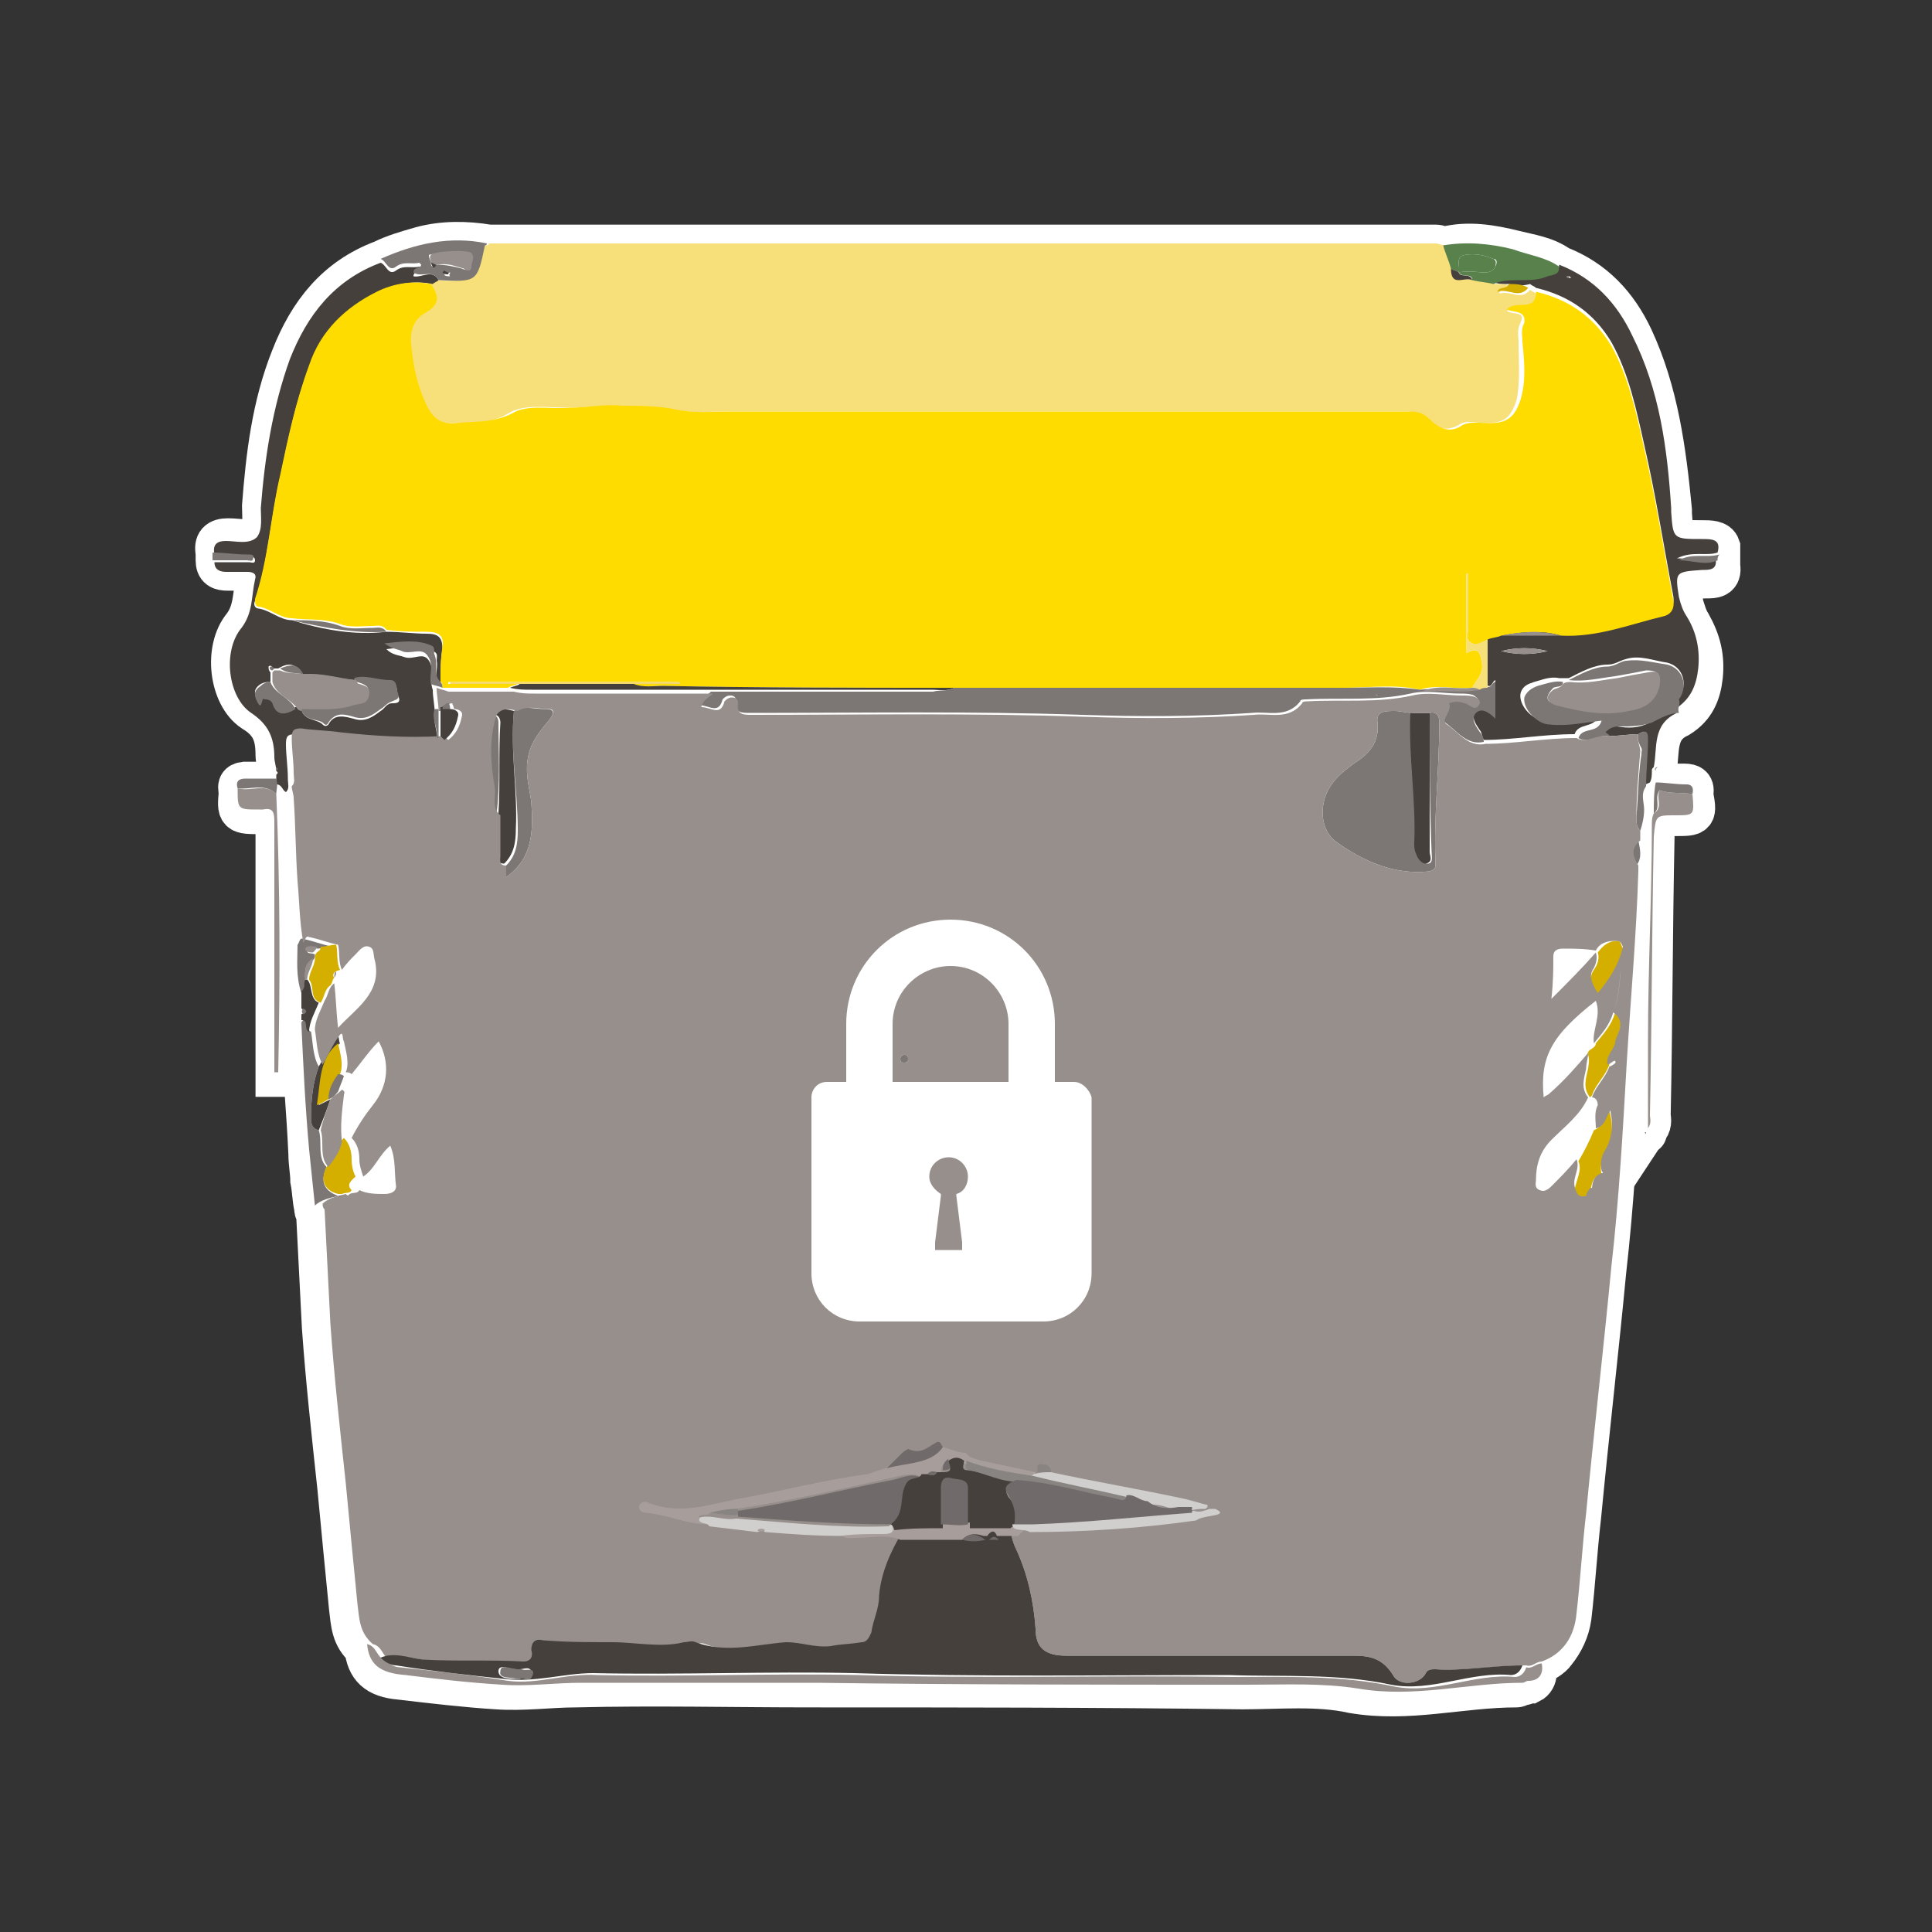 <?xml version="1.0" encoding="utf-8"?>
<!-- Generator: Adobe Illustrator 25.4.1, SVG Export Plug-In . SVG Version: 6.00 Build 0)  -->
<svg version="1.1" id="Capa_1" xmlns="http://www.w3.org/2000/svg" xmlns:xlink="http://www.w3.org/1999/xlink" x="0px" y="0px"
	 viewBox="0 0 100 100" style="enable-background:new 0 0 100 100;" xml:space="preserve">
<rect x="0" y="0" width="100" height="100" fill="#333333" stroke="none"/>
<style type="text/css">
	.st0{fill:#FFFFFF;stroke:#FFFFFF;stroke-width:2.149;stroke-miterlimit:10;}
	.st1{fill:#FFFFFF;}
	.st2{fill:#F7DF79;}
	.st3{fill:#45403B;}
	.st4{fill:#968F8C;}
	.st5{fill:#58814B;}
	.st6{fill:#7C7775;}
	.st7{fill:#FFDC00;}
	.st8{fill:#D5AF00;}
	.st9{fill:#F5D86B;}
	.st10{fill:#A79D9A;}
	.st11{fill:#D1CECE;}
	.st12{fill:#888482;}
	.st13{fill:#706B6A;}
</style>
<g>
	<path class="st0" d="M85.6,40.5c-0.1,0.5-0.1,1-0.1,1.6c0,0,0,0,0,0c0,0.1,0,0.2,0,0.3c0,0.1,0,0.2,0,0.3c0.1,3.7-0.2,7.4-0.2,11.1
		c0,1.5,0,3,0,4.6c0.2-0.3,0.1-0.5,0.1-0.7c0.1-4.8,0.1-9.6,0.2-14.4c0-1.1,0-1.1,1.1-1.1c1.1,0,1.1,0,0.9-1.1
		c0.1-0.4-0.1-0.5-0.4-0.5C86.6,40.6,86.1,40.6,85.6,40.5L85.6,40.5C85.6,40.5,85.6,40.5,85.6,40.5z"/>
	<path class="st0" d="M89,28.5c0-0.1,0-0.1,0-0.2C88.9,28,88.5,28,88.1,28c-1.5,0-1.5,0-1.6-1.4c0-0.1,0-0.2,0-0.2
		c-0.3-3.1-0.7-6.1-2-8.9c-0.8-1.7-2-3-3.8-3.7c-0.7-0.5-1.5-0.6-2.3-0.8c-1.2-0.3-2.4-0.5-3.6-0.2c-0.2,0-0.3-0.1-0.5-0.1
		c-6.2,0-12.3,0-18.5,0c-10.2,0-20.3,0-30.5,0l0,0c-1.2-0.2-2.4-0.2-3.5,0.1c-0.7,0.2-1.4,0.4-2,0.7c-2.4,0.9-3.8,2.7-4.7,5
		c-1,2.5-1.3,5.1-1.5,7.7c0,0.5,0.1,1.2-0.2,1.5c-0.3,0.4-1,0.2-1.6,0.2c-0.5,0-0.7,0.2-0.6,0.7c0,0.1,0,0.2,0,0.4
		c0,0.4,0.2,0.5,0.6,0.5c0.4,0,0.7,0,1.1,0c0.3,0,0.5,0.1,0.4,0.4c-0.2,0.8-0.1,1.7-0.7,2.5c-1,1.2-0.7,3.6,0.5,4.4
		c1,0.6,1.2,1.3,1.2,2.3c0,0.2,0.1,0.5,0.1,0.7c0,0.1,0,0.1,0,0.2c0,0.2,0,0.3,0,0.5c-0.5,0-1,0-1.6,0c-0.4,0-0.5,0.1-0.4,0.5
		c-0.1,1.1-0.1,1.1,1.1,1.1c0.1,0,0.2,0,0.2,0c0.5-0.1,0.6,0.2,0.6,0.6c0,1.2,0,2.4,0,3.6c0,3.1,0,6.2,0,9.4c0.1,0,0.1,0,0.2,0
		c0.1-4.8,0-9.6-0.1-14.4c0-0.1,0-0.1,0-0.2c0-0.2,0-0.4-0.1-0.6c0,0,0,0,0.1,0c0.2,0,0.2,0.2,0.3,0.3c0,0,0.1,0.1,0.1,0.1
		c0,0.2,0.1,0.4,0.1,0.6c0,0.7,0.1,1.4,0.1,2.2c0,0.7,0.1,1.4,0.1,2.2c0.1,1.1,0.1,2.1,0.3,3.2c0,0.8-0.1,1.7,0.2,2.5
		c0,0.3,0,0.6,0,0.8c0,0.1-0.1,0.1-0.1,0.2c0,0,0,0.1,0.1,0.1c0,0.1,0,0.1,0,0.2c0,0,0,0.1,0,0.1c0,0,0,0.1,0,0.1c0,0,0,0.1,0,0.1
		c0.1,2.2,0.3,4.3,0.4,6.5c0,0.5,0.1,1,0.1,1.4c0.1,0.5,0.1,1,0.2,1.4c0,0.1,0,0.2,0.1,0.3c0.1,2,0.2,3.9,0.3,5.9
		c0.2,2.8,0.5,5.5,0.8,8.3c0.2,2.1,0.4,4.2,0.6,6.2c0.1,0.8,0.1,1.5,0.8,2.1c0.1,1,0.6,1.5,1.8,1.6c1.7,0.2,3.4,0.4,5,0.5
		c1.4,0.1,2.8-0.1,4.1-0.1c4.1-0.1,8.1,0,12.2,0c7.4,0,14.9,0,22.3,0.1c1.9,0,3.9-0.2,5.7,0.2c2.9,0.5,5.6-0.3,8.5-0.3
		c0.1,0,0.2-0.1,0.3-0.1c0.1,0,0.3-0.1,0.4-0.1c0.2-0.1,0.3-0.3,0.3-0.5c0,0,0,0,0,0c0-0.1,0-0.2,0-0.4c0.4-0.2,0.8-0.4,1-0.7
		c0.4-0.5,0.7-1.1,0.8-1.8c0.2-1.7,0.3-3.5,0.5-5.2c0.4-4.2,0.9-8.5,1.3-12.7c0.4-3.5,0.6-7.1,0.8-10.6c0.2-3.3,0.5-6.6,0.6-9.9
		c0-0.1,0-0.2,0-0.3c0.3-0.4,0.2-0.9,0.1-1.3c0-0.2,0-0.3,0-0.5c0.1-0.4,0.2-0.7,0.2-1.1c0-0.1,0-0.2,0-0.3c0-0.1,0-0.2,0-0.3
		c0-0.1,0-0.1,0-0.2c0-0.2,0-0.3,0.2-0.4c0.2-0.1,0.3-0.1,0.5-0.2c0,0,0,0,0,0l0,0c0-0.2,0-0.4,0.1-0.6c0-0.1,0-0.1,0.1-0.2
		c0.2-1-0.1-2.2,1.2-2.8c0.8-0.5,1.1-1.2,1.2-2.1c0.1-1-0.1-1.8-0.6-2.7c-0.2-0.3-0.3-0.7-0.4-1c-0.2-1.4-0.2-1.4,1.2-1.4
		c0.4,0,0.8,0,0.7-0.6c0-0.1,0-0.2,0-0.3C89,28.6,89,28.6,89,28.5z"/>
	<path class="st0" d="M85.6,40.5C85.6,40.5,85.6,40.5,85.6,40.5C85.6,40.5,85.6,40.5,85.6,40.5L85.6,40.5
		C85.6,40.5,85.6,40.5,85.6,40.5L85.6,40.5C85.6,40.5,85.6,40.5,85.6,40.5C85.6,40.5,85.6,40.5,85.6,40.5L85.6,40.5
		C85.6,40.5,85.6,40.5,85.6,40.5C85.6,40.5,85.6,40.5,85.6,40.5L85.6,40.5C85.6,40.5,85.6,40.5,85.6,40.5
		C85.6,40.5,85.6,40.5,85.6,40.5C85.6,40.5,85.6,40.5,85.6,40.5C85.6,40.5,85.6,40.5,85.6,40.5z"/>
	<path class="st0" d="M85.2,58.6c0,0,0,0.1,0,0.1C85.2,58.7,85.2,58.7,85.2,58.6C85.2,58.7,85.2,58.6,85.2,58.6
		C85.2,58.6,85.2,58.6,85.2,58.6z"/>
</g>
<path class="st1" d="M15.7,52.2c-0.1,0.1-0.1,0.2,0,0.3c0,0.1,0,0.2,0,0.3c0,0.1-0.1,0.1-0.1,0.2c0.1,2.2,0.3,4.3,0.4,6.5
	c0.1,1,0.2,1.9,0.3,2.9c0,0.1,0,0.2,0.1,0.3c0.1,2,0.2,3.9,0.3,5.9c0.2,2.8,0.5,5.5,0.8,8.3c0.2,2.1,0.4,4.2,0.6,6.2
	c0.1,0.8,0.1,1.5,0.8,2.1c0.1,1,0.6,1.5,1.8,1.6c1.7,0.2,3.4,0.4,5,0.5c1.4,0.1,2.8-0.1,4.1-0.1c4.1-0.1,8.1,0,12.2,0
	c7.4,0,14.9,0,22.3,0.1c1.9,0,3.9-0.2,5.7,0.2c2.9,0.5,5.6-0.3,8.5-0.3c0.1,0,0.2-0.1,0.3-0.1c0.6-0.1,0.8-0.4,0.7-0.9
	c1.1-0.4,1.7-1.3,1.8-2.5c0.2-1.7,0.3-3.5,0.5-5.2c0.4-4.2,0.9-8.5,1.3-12.7c0.4-3.5,0.6-7.1,0.8-10.6c0.2-3.3,0.5-6.6,0.6-9.9
	c0-0.1,0-0.2,0-0.3c0.3-0.4,0.2-0.9,0.1-1.3c0-0.2,0-0.3,0-0.5c0.1-0.4,0.2-0.7,0.2-1.1c0-0.4-0.2-0.8,0.1-1.2
	c0.2-0.1,0.3-0.1,0.5-0.2c-0.1,0.5-0.1,1.1-0.1,1.6c0,0.2-0.1,0.4-0.1,0.6c0.1,3.7-0.2,7.4-0.2,11.1c0,1.5,0,3,0,4.6
	c0.2-0.3,0.1-0.5,0.1-0.7c0.1-4.8,0.1-9.6,0.2-14.4c0-1.1,0-1.1,1.1-1.1c1.1,0,1.1,0,0.9-1.1c0.1-0.4-0.1-0.5-0.4-0.5
	c-0.5,0-1-0.1-1.6-0.1c0-0.2,0-0.4,0.1-0.6c0-0.1,0-0.1,0.1-0.2c0.2-1-0.1-2.2,1.2-2.8c0.8-0.5,1.1-1.2,1.2-2.1
	c0.1-1-0.1-1.8-0.6-2.7c-0.2-0.3-0.3-0.7-0.4-1c-0.2-1.4-0.2-1.4,1.2-1.4c0.4,0,0.8,0,0.7-0.6c0-0.1,0-0.2,0-0.3
	c0.1-0.7-0.3-0.7-0.8-0.7c-1.5,0-1.5,0-1.6-1.4c0-0.1,0-0.2,0-0.2c-0.3-3.1-0.7-6.1-2-8.9c-0.8-1.7-2-3-3.8-3.7
	c-0.7-0.5-1.5-0.6-2.3-0.8c-1.2-0.3-2.4-0.5-3.6-0.2c-0.2,0-0.3-0.1-0.5-0.1c-6.2,0-12.3,0-18.5,0c-10.2,0-20.3,0-30.5,0
	c-1.9-0.4-3.8,0-5.5,0.8c-2.4,0.9-3.8,2.7-4.7,5c-1,2.5-1.3,5.1-1.5,7.7c0,0.5,0.1,1.2-0.2,1.5c-0.3,0.4-1,0.2-1.6,0.2
	c-0.5,0-0.7,0.2-0.6,0.7c0,0.1,0,0.2,0,0.4c0,0.4,0.2,0.5,0.6,0.5c0.4,0,0.7,0,1.1,0c0.3,0,0.5,0.1,0.4,0.4
	c-0.2,0.8-0.1,1.7-0.7,2.5c-1,1.2-0.7,3.6,0.5,4.4c1,0.6,1.2,1.3,1.2,2.3c0,0.2,0.1,0.5,0.1,0.7c0,0.1,0,0.1,0,0.2
	c0,0.2,0,0.3,0,0.5c-0.5,0-1,0-1.6,0c-0.4,0-0.5,0.1-0.4,0.5c-0.1,1.1-0.1,1.1,1.1,1.1c0.1,0,0.2,0,0.2,0c0.5-0.1,0.6,0.2,0.6,0.6
	c0,1.2,0,2.4,0,3.6c0,3.1,0,6.2,0,9.4c0.1,0,0.1,0,0.2,0c0.1-4.8,0-9.6-0.1-14.4c0-0.3,0.1-0.6-0.1-0.8c0.3,0,0.3,0.3,0.5,0.4
	c0,0.2,0.1,0.4,0.1,0.6c0.1,1.4,0.1,2.9,0.2,4.3c0.1,1.1,0.1,2.1,0.3,3.2c0,0.8-0.1,1.7,0.2,2.5C15.6,51.6,15.6,51.9,15.7,52.2z
	 M85.2,58.7c0,0,0-0.1,0-0.1C85.2,58.6,85.2,58.6,85.2,58.7C85.2,58.7,85.2,58.7,85.2,58.7C85.2,58.7,85.2,58.7,85.2,58.7z"/>
<path class="st2" d="M25.3,12.6c10.2,0,20.3,0,30.5,0c6.2,0,12.3,0,18.5,0c0.2,0,0.3,0.1,0.5,0.1c0.1,0.4,0.3,0.8,0.4,1.2
	c0,0.9,0.7,0.4,1.1,0.6c0.4,0.1,0.7,0.1,1.1,0.2c0.3,0,0.6,0,0.8,0.1c-0.1,0.2-0.5,0-0.6,0.4c0.6-0.2,1.1,0.4,1.6-0.2
	c0.1,0.1,0.2,0.1,0.3,0.2c0,1.1-1,0.4-1.5,0.9c0.3,0.2,1,0,0.7,0.6c-0.2,0.4-0.1,0.7-0.1,1c0,1,0.1,2-0.1,3
	c-0.3,0.9-0.6,1.2-1.6,1.2c-0.5,0-1-0.2-1.4,0.1c-0.7,0.4-1.3,0.1-1.7-0.3c-0.3-0.3-0.6-0.4-1-0.4c-2,0-4.1,0-6.1,0
	c-1,0-1.9,0-2.9,0c-1,0-1.9,0-2.9,0c-1,0-1.9,0-2.9,0c-1,0-2,0-2.9,0c-1,0-1.9,0-2.9,0c-1,0-1.9,0-2.9,0c-1,0-1.9,0-2.9,0
	c-1,0-1.9,0-2.9,0c-1,0-1.9,0-2.9,0c-1,0-2,0-2.9,0c-1,0-1.9,0.1-2.9-0.1c-0.9-0.2-1.9-0.1-2.8-0.2c-0.8,0-1.8,0.1-2.7,0.1
	c-1,0-2.2-0.2-3,0.3c-1,0.6-1.9,0.5-2.9,0.5c-0.9,0.1-1.3-0.4-1.6-1.1c-0.4-0.9-0.6-1.9-0.7-2.8c-0.1-0.7,0-1.4,0.7-1.8
	c0.7-0.3,0.8-0.8,0.3-1.5c0.1-0.1,0.2-0.1,0.3-0.2c2,0.1,2,0.1,2.5-1.8C25.3,12.7,25.3,12.7,25.3,12.6z"/>
<path class="st3" d="M22.7,14.5c-0.1,0.1-0.2,0.1-0.3,0.2c-1-0.2-2,0-2.8,0.4C18,15.9,16.7,17.2,16,19c-0.7,1.8-1.1,3.8-1.5,5.7
	c-0.5,2.1-0.6,4.3-1.3,6.4c-0.1,0.2,0,0.4,0.2,0.4c0.6,0.1,1.1,0.6,1.7,0.6c1.6,0.5,3.3,0.8,4.9,0.6c0.7,0,1.4,0.1,2.1,0.1
	c0.6,0,0.8,0.2,0.8,0.8c-0.1,0.6-0.1,1.2-0.1,1.8c-0.4-0.3-0.1-0.8-0.2-1.2c0-0.2,0.1-0.4-0.2-0.5c-0.8-0.4-1.5-0.2-2.4-0.1
	c0.3,0.3,0.6,0.3,0.9,0.4c0.5,0.2,1-0.3,1.3,0.2c0.3,0.4,0,1,0.2,1.5c0,0.4,0.1,0.8,0.1,1.2c-0.1,0.5,0.2,1,0.1,1.5
	c-1.8,0.1-3.5,0-5.3-0.2c-0.7-0.1-1.4-0.1-2-0.2c-0.4,0-0.5,0.1-0.5,0.5c0,0.6,0.1,1.2,0.1,1.8c0,0.3,0.1,0.5-0.1,0.7
	c-0.2-0.1-0.2-0.4-0.5-0.4c0,0,0,0,0,0c0-0.2,0-0.3,0-0.5c0.1-0.1,0.1-0.1,0-0.2c0-0.2-0.1-0.5-0.1-0.7c0-1-0.3-1.7-1.2-2.3
	c-1.2-0.8-1.5-3.2-0.5-4.4c0.6-0.8,0.5-1.6,0.7-2.5c0.1-0.3-0.1-0.4-0.4-0.4c-0.4,0-0.7,0-1.1,0c-0.3,0-0.6-0.1-0.6-0.5
	c0.6,0,1.2,0,1.8,0c0.1,0,0.3,0.1,0.3-0.1c0-0.2-0.2-0.2-0.3-0.2c-0.6,0-1.2-0.1-1.8-0.1c-0.1-0.5,0.1-0.7,0.6-0.7
	c0.5,0,1.2,0.2,1.6-0.2c0.3-0.4,0.2-1,0.2-1.5c0.2-2.6,0.6-5.2,1.5-7.7c0.9-2.3,2.3-4.1,4.7-5c0.3,0.1,0.4,0.7,0.8,0.4
	c0.4-0.3,0.8-0.1,1.2-0.2c0,0,0.1,0.1,0.1,0.1c0,0.2-0.4,0.1-0.4,0.4C21.8,14.4,22.4,13.9,22.7,14.5z M14,34.8c0,0.2,0,0.3,0,0.5
	c-0.2,0-0.3,0-0.5,0.1c-0.3,0.2-0.4,0.4-0.2,0.8c0.3,0.6,0.2-0.3,0.4-0.1c0.1,0.1,0.3,0.1,0.4,0.2c0.2,0.7,0.7,0.6,1.2,0.3
	c0.1,0,0.2,0,0.3,0.1c0.1,0.6,0.8,0.5,1.1,0.8c0.1,0.1,0.2,0.1,0.3,0c0.3-0.6,0.9-0.4,1.3-0.3c0.6,0.2,1-0.1,1.4-0.4
	c0.2-0.1,0.3-0.4,0.6-0.4c0.2,0,0.5,0,0.3-0.4c-0.1-0.3,0-0.7-0.4-0.7c-0.6,0-1.2-0.3-1.9-0.1c-0.9-0.1-1.8-0.3-2.7-0.3
	c-0.3-0.6-0.7-0.6-1.2-0.3c-0.1,0-0.2,0-0.3,0c0-0.1-0.1-0.2-0.2-0.1C13.9,34.6,13.9,34.7,14,34.8z"/>
<path class="st3" d="M78.1,14.7c-0.3,0-0.6,0-0.8-0.1c0.9-0.4,1.9,0,2.8-0.4c0.3-0.2,0.6-0.1,0.6-0.5c1.8,0.7,3,2,3.8,3.7
	c1.4,2.8,1.8,5.8,2,8.9c0,0.1,0,0.2,0,0.2c0.1,1.4,0.1,1.4,1.6,1.4c0.5,0,1,0,0.8,0.7c-0.6,0.2-1.3-0.1-2.1,0.3c0.8,0,1.4,0.3,2,0
	c0.1,0.6-0.3,0.6-0.7,0.6c-1.4,0.1-1.4,0.1-1.2,1.4c0.1,0.4,0.2,0.7,0.4,1c0.5,0.8,0.7,1.7,0.6,2.7c-0.1,0.9-0.4,1.6-1.2,2.1l0,0
	c0-0.2,0.1-0.4,0.2-0.6c0.5-0.7,0.2-1.6-0.6-1.8c-0.7-0.1-1.4-0.4-2.1-0.2c-0.4,0.1-0.6,0.3-1,0.3c-0.7,0-1.4,0.4-2,0.7
	c-0.2,0-0.3,0-0.5,0c-0.5-0.1-0.9,0.1-1.3,0.2c-0.3,0.1-0.6,0.2-0.7,0.6c-0.1,0.6,0.6,1.4,1.3,1.4c0.9,0.1,1.8-0.1,2.7-0.2
	c-0.2,0.6-1,0.3-1.2,0.9c-1.6,0-3.2,0.3-4.7,0.3c-0.1-0.2-0.1-0.4-0.2-0.5c-0.2-0.3-0.5-0.7-0.2-1c0.3-0.3,0.7,0,1,0.3
	c0-0.7,0-1.2,0-1.9c-0.2,0.1-0.2,0.5-0.5,0.2c0-0.8,0-1.7,0.1-2.5c0.2-0.1,0.5-0.1,0.7-0.2c1,0,2.1,0,3.1,0c1.8,0.1,3.5-0.6,5.3-1
	c0.4-0.1,0.6-0.4,0.5-0.9c-0.5-2.6-0.9-5.2-1.5-7.8c-0.4-1.8-0.8-3.7-1.7-5.3c-0.9-1.5-2.2-2.4-3.9-2.8c-0.1-0.1-0.2-0.1-0.3-0.2
	C78.8,14.8,78.5,14.8,78.1,14.7z M80.1,33.7c-0.8-0.2-1.6-0.2-2.4,0C78.5,33.9,79.3,33.9,80.1,33.7z M81.1,14.3c0,0,0,0.1,0.1,0.1
	c0,0,0.1,0,0.1,0c0,0,0-0.1-0.1-0.1C81.2,14.3,81.1,14.3,81.1,14.3z"/>
<path class="st4" d="M19,85.1c0.5,0.1,0.5,0.7,0.9,0.8c0.2,0.2,0.5,0.4,0.8,0.4c1.9,0.2,3.7,0.4,5.6,0.7c1.5,0.2,3-0.4,4.6-0.3
	c4.5,0.1,9-0.1,13.5,0c6.5,0.2,12.9,0,19.4,0.1c2.8,0,5.6-0.1,8.4,0.5c2.1,0.4,4.1-0.7,6.2-0.5c0.3,0,0.5-0.2,0.6-0.5
	c0.3,0.1,0.5-0.2,0.8-0.2c0.1,0.5-0.1,0.9-0.7,0.9c-0.1,0-0.2,0.1-0.3,0.1c-2.8,0-5.6,0.8-8.5,0.3c-1.9-0.3-3.8-0.2-5.7-0.2
	c-7.4,0-14.9,0-22.3-0.1c-4.1,0-8.1,0-12.2,0c-1.4,0-2.8,0.2-4.1,0.1c-1.7-0.1-3.4-0.3-5-0.5C19.6,86.6,19.1,86.1,19,85.1z"/>
<path class="st5" d="M80.7,13.8c0,0.4-0.2,0.4-0.6,0.5c-0.9,0.4-1.9,0-2.8,0.4c-0.4-0.1-0.7-0.1-1.1-0.2c0-0.4-0.5-0.1-0.7-0.4
	c0.5-0.1,0.9,0,1.4,0c0.2,0,0.4-0.1,0.5-0.3c0.1-0.2,0.1-0.4-0.1-0.4c-0.5-0.2-1-0.3-1.5-0.2c-0.5,0.1-0.2,0.6-0.3,0.9
	c-0.1-0.1-0.3-0.1-0.4-0.2c-0.1-0.4-0.3-0.8-0.4-1.2c1.2-0.2,2.4-0.1,3.6,0.2C79.1,13.2,80,13.3,80.7,13.8z"/>
<path class="st6" d="M22.7,14.5c-0.3-0.6-0.9-0.1-1.3-0.4c0-0.3,0.4-0.2,0.4-0.4c0,0-0.1-0.1-0.1-0.1c-0.4,0.1-0.8-0.1-1.2,0.2
	c-0.4,0.3-0.5-0.3-0.8-0.4c1.8-0.8,3.6-1.2,5.5-0.8c0,0,0,0.1-0.1,0.1C24.7,14.6,24.7,14.6,22.7,14.5z M22.3,13.6
	c0,0.2,0.1,0.3,0.3,0.1c0.5,0,0.9,0.1,1.3,0.2c0.2,0.1,0.4,0.1,0.4-0.1c0-0.2,0.2-0.5,0-0.7c-0.1-0.1-2,0-2.1,0.1
	C22.2,13.4,22.3,13.5,22.3,13.6z M23.3,14.1c-0.1,0-0.2,0-0.2,0c0,0-0.1,0.1-0.1,0.1c0,0.1,0.2,0.1,0.3,0.1
	C23.2,14.2,23.3,14.2,23.3,14.1z"/>
<path class="st4" d="M87.6,41.1c0.1,1.1,0.1,1.1-0.9,1.1c-1,0-1,0-1.1,1.1c-0.1,4.8-0.1,9.6-0.2,14.4c0,0.2,0.1,0.4-0.1,0.7
	c0-1.6,0-3.1,0-4.6c0-3.7,0.2-7.4,0.2-11.1c0-0.2,0-0.4,0.1-0.6c0.5-0.3,0.1-0.8,0.3-1.2C86.4,41.1,87,41,87.6,41.1z"/>
<path class="st4" d="M14.3,41.1c0.2,4.8,0.2,9.6,0.1,14.4c-0.1,0-0.1,0-0.2,0c0-3.1,0-6.2,0-9.4c0-1.2,0-2.4,0-3.6
	c0-0.5-0.1-0.7-0.6-0.6c-0.1,0-0.2,0-0.2,0c-1.1,0-1.1,0-1.1-1.1C13,41,13.7,40.5,14.3,41.1z"/>
<path class="st6" d="M17.5,61.9c-0.4,0.1-0.9,0.2-1.2,0.5c-0.1-1-0.2-1.9-0.3-2.9c-0.2-2.2-0.3-4.3-0.4-6.5c0-0.1,0-0.1,0.1-0.2
	c0.4,0.1,0.1,0.5,0.4,0.6c0.1,0.6,0.1,1.3,0.4,1.8c-0.3,0.8-0.4,1.7-0.4,2.6c0,0.3,0,0.6,0.4,0.7c0.2,0.6-0.1,1.4,0.4,1.9
	C16.6,61.1,16.7,61.6,17.5,61.9z"/>
<path class="st3" d="M84.8,38c-0.5,0-1,0.1-1.6,0.1c-0.1-0.1-0.2-0.1-0.2-0.2c0.2-0.2,0.4-0.4,0.7-0.3c0.6,0.1,1.1,0.1,1.7-0.2
	c0.5-0.2,0.9-0.6,1.4-0.5l0,0c-1.3,0.6-1,1.8-1.2,2.8c-0.1,0.1-0.1,0.1-0.1,0.2c0,0.2,0,0.4-0.1,0.6c0,0,0,0,0,0
	c-0.2,0.1-0.3,0.1-0.5,0.2c0-0.8,0.1-1.6,0.1-2.4C85.3,38,85.3,37.7,84.8,38z"/>
<path class="st6" d="M84.8,38c0.5-0.3,0.5,0,0.5,0.3c0,0.8-0.1,1.6-0.1,2.4c-0.3,0.4-0.1,0.8-0.1,1.2c0,0.4-0.1,0.8-0.2,1.1
	c-0.2-0.2-0.2-0.4-0.2-0.7c0.1-1.2,0.1-2.4,0.3-3.5C84.9,38.6,84.7,38.3,84.8,38z"/>
<path class="st6" d="M15.4,48.9c0.1-0.1,0.1-0.4,0.3-0.3c0.5,0.1,1,0.3,1.5,0.4c-0.3,0-0.5,0.1-0.8,0.1c-0.2-0.1-0.4-0.2-0.5,0.1
	c0,0.2,0.2,0.1,0.4,0.2c0,0.1,0,0.2-0.1,0.3c-0.5,0.2-0.4,0.7-0.4,1.1c-0.1,0.2,0,0.5-0.2,0.6C15.3,50.5,15.4,49.7,15.4,48.9z"/>
<path class="st6" d="M87.6,41.1c-0.6-0.1-1.2,0-1.7-0.2c-0.3,0.4,0.1,0.9-0.3,1.2c0-0.5,0-1.1,0.1-1.6c0,0,0,0,0,0
	c0.5,0,1,0.1,1.6,0.1C87.5,40.6,87.7,40.7,87.6,41.1z"/>
<path class="st3" d="M15.6,51.3c0.2-0.1,0.1-0.4,0.2-0.6c0,0,0.1,0,0.1,0c0.3,0.3,0.1,1,0.6,1.2c-0.2,0.5-0.5,1-0.5,1.5
	c-0.3-0.1,0-0.6-0.4-0.6c0-0.1,0-0.2,0-0.3c0.2-0.1,0.2-0.2,0-0.3C15.6,51.9,15.6,51.6,15.6,51.3z"/>
<path class="st6" d="M14.3,41.1c-0.6-0.6-1.4-0.2-2-0.3c-0.1-0.3,0-0.5,0.4-0.5c0.5,0,1,0,1.6,0c0,0,0,0,0,0
	C14.4,40.6,14.3,40.9,14.3,41.1z"/>
<path class="st6" d="M11,28.6c0.6,0,1.2,0.1,1.8,0.1c0.2,0,0.4,0,0.3,0.2c0,0.2-0.2,0.1-0.3,0.1c-0.6,0-1.2,0-1.8,0
	C11,28.8,11,28.7,11,28.6z"/>
<path class="st6" d="M88.9,29c-0.6,0.3-1.3,0-2,0c0.7-0.4,1.4-0.1,2.1-0.3C88.9,28.8,88.9,28.9,88.9,29z"/>
<path class="st6" d="M84.7,44.8c-0.3-0.5-0.4-0.9,0.1-1.3C84.9,44,85,44.4,84.7,44.8z"/>
<path class="st6" d="M15.7,52.2c0.2,0.1,0.2,0.2,0,0.3C15.6,52.4,15.6,52.3,15.7,52.2z"/>
<path class="st4" d="M85.2,58.7C85.2,58.7,85.2,58.7,85.2,58.7C85.2,58.7,85.2,58.7,85.2,58.7c-0.1-0.1-0.1-0.1,0-0.1
	C85.2,58.6,85.2,58.7,85.2,58.7z"/>
<path class="st6" d="M14.3,39.7c0.1,0.1,0.1,0.1,0,0.2C14.3,39.8,14.3,39.8,14.3,39.7z"/>
<path class="st4" d="M85.7,39.9c-0.1-0.1,0-0.2,0.1-0.2C85.7,39.8,85.7,39.8,85.7,39.9z"/>
<path class="st7" d="M77.7,32.9c-0.2,0.1-0.5,0.1-0.7,0.2c-0.2,0.1-0.5,0.4-0.8,0.2c-0.4-0.2-0.2-0.5-0.2-0.8c0-0.9,0-1.9,0-2.8
	c0,0-0.1,0-0.1,0c0,1.4,0,2.7,0,4.1c0.6-0.3,0.7-0.1,0.8,0.5c0.1,0.6-0.3,0.9-0.5,1.3c-0.9,0.1-1.8-0.2-2.7,0.1
	c-1.3-0.3-2.6-0.1-4-0.1c-1.8,0-3.6,0-5.3,0c-4.9,0-9.9,0-14.8,0c-5.1,0-10.1,0-15.2-0.1c-0.5,0-1,0.1-1.5-0.1c0.8,0,1.6,0,2.4,0
	c0,0,0-0.1,0-0.1c-4,0-7.9,0-11.9,0c0,0,0,0.1,0,0.1c1.2,0,2.4,0,3.6,0c-0.2,0.1-0.4,0.1-0.5,0.2c-1.1,0-2.3,0-3.4,0
	c0-0.1,0-0.3-0.1-0.3c0-0.6,0-1.2,0.1-1.8c0.1-0.6-0.2-0.8-0.8-0.8c-0.7,0-1.4,0-2.1-0.1c-0.2-0.3-0.5-0.2-0.7-0.2
	c-0.6,0-1.2,0.1-1.7-0.1c-0.8-0.3-1.7-0.2-2.5-0.3c-0.6,0-1.1-0.5-1.7-0.6c-0.2,0-0.2-0.2-0.2-0.4c0.7-2.1,0.8-4.3,1.3-6.4
	c0.4-1.9,0.8-3.8,1.5-5.7c0.6-1.8,1.9-3,3.5-3.8c0.8-0.4,1.8-0.6,2.8-0.4c0.5,0.7,0.4,1.1-0.3,1.5c-0.7,0.4-0.8,1.1-0.7,1.8
	c0.1,1,0.3,1.9,0.7,2.8c0.3,0.7,0.7,1.2,1.6,1.1c1-0.1,1.9,0,2.9-0.5c0.8-0.5,2-0.2,3-0.3c0.9,0,1.8-0.2,2.7-0.1
	c0.9,0,1.9,0,2.8,0.2c0.9,0.2,1.9,0.1,2.9,0.1c1,0,2,0,2.9,0c1,0,1.9,0,2.9,0c1,0,1.9,0,2.9,0c1,0,1.9,0,2.9,0c1,0,1.9,0,2.9,0
	c1,0,1.9,0,2.9,0c1,0,2,0,2.9,0c1,0,1.9,0,2.9,0c1,0,1.9,0,2.9,0c1,0,1.9,0,2.9,0c2,0,4.1,0,6.1,0c0.4,0,0.7,0.1,1,0.4
	c0.4,0.4,1,0.8,1.7,0.3c0.4-0.2,0.9-0.1,1.4-0.1c0.9,0,1.3-0.3,1.6-1.2c0.3-1,0.2-2,0.1-3c0-0.4-0.1-0.6,0.1-1
	C79,16,78.2,16.2,78,16c0.5-0.5,1.5,0.2,1.5-0.9c1.7,0.4,3,1.3,3.9,2.8c0.9,1.6,1.3,3.5,1.7,5.3c0.6,2.6,1,5.2,1.5,7.8
	c0.1,0.5-0.1,0.8-0.5,0.9c-1.7,0.4-3.4,1.1-5.3,1C79.8,32.6,78.8,32.7,77.7,32.9z"/>
<path class="st6" d="M49.4,35.6c4.9,0,9.9,0,14.8,0c1.8,0,3.6,0,5.3,0c1.3,0,2.6-0.1,4,0.1c1-0.1,2,0.1,3-0.1c0.1,0,0.3,0,0.4-0.1
	c0.3,0.2,0.3-0.2,0.5-0.2c0,0.6,0,1.2,0,1.9c-0.3-0.3-0.7-0.6-1-0.3c-0.3,0.3,0,0.7,0.2,1c0.1,0.1,0.2,0.3,0.2,0.5
	c-0.9,0.2-1.4-0.6-2-1c-0.4-0.2,0.3-0.7,0.1-1.1c0.3-0.1,0.5-0.1,0.8,0c0.1,0,0.2,0.1,0.4,0.2c0.2,0.1,0.3,0,0.4-0.2
	c0-0.2-0.1-0.2-0.2-0.3c-0.2-0.1-0.5-0.1-0.7-0.1c-0.9,0-1.8-0.2-2.6,0c-1.8,0.4-3.6,0.2-5.4,0.3c-0.1,0-0.3,0-0.3,0.1
	c-0.7,0.9-1.7,0.5-2.5,0.6c-2.9,0.2-5.9,0.2-8.8,0.1c-5.7-0.2-11.5-0.1-17.2-0.1c-0.4,0-0.8,0-0.7-0.6c0-0.2-0.1-0.3-0.3-0.3
	c-0.2,0-0.3,0.1-0.4,0.2c-0.2,0.8-0.7,0.3-1.2,0.3c0.1-0.4,0.4-0.5,0.6-0.7c3.8,0,7.7,0,11.5,0C48.6,35.7,49,35.8,49.4,35.6z
	 M71.3,36C71.3,36,71.3,35.9,71.3,36C71.2,35.9,71.2,36,71.3,36C71.2,36,71.3,36,71.3,36C71.3,36,71.3,36,71.3,36z"/>
<path class="st6" d="M74,36.9c0.4-0.1,0.5,0.2,0.5,0.5c0,2.4-0.3,4.9-0.2,7.3c0,0.2,0,0.3-0.3,0.4c-1.8,0.2-3.4-0.5-4.8-1.5
	c-0.9-0.6-1-2.1-0.2-3.1c0.3-0.4,0.7-0.7,1.1-1c0.8-0.5,1.3-1.1,1.2-2.1c-0.1-0.6,0.4-0.6,0.9-0.6c0.3,0,0.6,0.1,0.9,0.1
	c-0.1,2.3,0.2,4.5,0.2,6.8c0,0.2,0.1,0.4,0.1,0.5c0.1,0.2,0.2,0.5,0.5,0.5c0.3,0,0.2-0.4,0.2-0.6C74,41.7,74,39.3,74,36.9z"/>
<path class="st6" d="M86.9,36.9c-0.5,0-1,0.3-1.4,0.5c-0.6,0.2-1.1,0.2-1.7,0.2c-0.3,0-0.5,0.1-0.7,0.3c0.1,0.1,0.2,0.1,0.2,0.2
	c-0.5-0.1-1.1,0.4-1.6,0.1c0.2-0.6,1-0.2,1.2-0.9c-0.9,0.1-1.8,0.3-2.7,0.2c-0.6,0-1.4-0.8-1.3-1.4c0.1-0.3,0.4-0.5,0.7-0.6
	c0.4-0.1,0.9-0.3,1.3-0.2c0,0.3-0.3,0.2-0.5,0.3C80,36,80,36.3,80.4,36.4c1.3,0.3,2.5,0.6,3.8,0.3c0.7-0.2,1.4-0.4,1.6-1.3
	c0.2-0.6-0.1-0.7-0.6-0.7c-0.5,0.1-1,0.2-1.6,0.3c-0.8,0.1-1.6,0.3-2.4,0.2c0.6-0.3,1.3-0.7,2-0.7c0.4,0,0.7-0.3,1-0.3
	c0.7-0.1,1.4,0.1,2.1,0.2c0.8,0.2,1.1,1.1,0.6,1.8C87,36.5,86.8,36.6,86.9,36.9z"/>
<path class="st6" d="M26.6,36.8c0.5-0.3,1-0.1,1.6-0.1c0.4,0,0.6,0.1,0.2,0.6c-0.5,0.6-1,1.2-1.1,2.1c-0.1,0.7,0.1,1.4,0.2,2.1
	c0.1,1.5,0.1,2.9-1.3,3.9c0-0.2,0-0.4,0-0.6c0.5-0.5,0.6-1.1,0.6-1.8C26.8,40.9,26.4,38.9,26.6,36.8z"/>
<path class="st3" d="M26.6,36.8c-0.2,2.1,0.2,4.1,0.1,6.1c0,0.7-0.1,1.3-0.6,1.8c-0.4,0-0.3-0.3-0.3-0.5c0-0.7,0-1.4,0-2.1
	c0.1-1.6,0-3.2,0.1-4.7c0-0.2-0.1-0.4-0.3-0.4C25.8,36.6,26.2,36.7,26.6,36.8z"/>
<path class="st1" d="M81.7,60.1c-0.4,0.5-0.9,1-1.3,1.4c-0.2,0.2-0.4,0.3-0.6,0.2c-0.3-0.1-0.2-0.4-0.2-0.5c0-0.8,0.2-1.5,0.8-2.1
	c0.7-0.7,1.5-1.3,1.9-2.2c0,0,0.1-0.1,0.1-0.1c0.2,0.1,0.3,0.2,0.3,0.5c-0.1,0.4-0.1,0.8-0.1,1.2C82.3,59,82,59.5,81.7,60.1z"/>
<path class="st3" d="M74,36.9c0,2.4,0,4.8,0,7.2c0,0.2,0.2,0.5-0.2,0.6c-0.2,0-0.4-0.2-0.5-0.5c-0.1-0.2-0.1-0.4-0.1-0.5
	c0.1-2.3-0.3-4.5-0.2-6.8C73.3,36.9,73.7,36.9,74,36.9z"/>
<path class="st1" d="M82.2,54.6c-0.6,0.7-1.2,1.4-2,2.1c-0.1,0.1-0.2,0.1-0.3,0.2c-0.2-2.1,0.4-3.2,2.7-5c0.3,0.8-0.2,1.5-0.1,2.2
	C82.6,54.3,82.2,54.3,82.2,54.6z"/>
<path class="st1" d="M17.9,55.7c0.5-0.6,0.9-1.2,1.4-1.7c0.6,1.1,0.5,2.3-0.3,3.3c-0.4,0.5-0.8,1.1-1.1,1.7
	c-0.1,0.1-0.1,0.1-0.2,0.2c-0.1-0.8,0-1.6,0.1-2.4c0-0.1,0-0.3-0.1-0.3C17.7,56.2,17.8,55.9,17.9,55.7z"/>
<path class="st1" d="M17.4,50.3c0.2-0.3,0.5-0.6,0.7-0.8c0.2-0.2,0.4-0.5,0.7-0.4c0.3,0.1,0.2,0.4,0.3,0.7c0.4,1.7-1,2.5-1.9,3.5
	c-0.1-0.8-0.1-1.5-0.2-2.3c0.1-0.1,0.1-0.3,0.2-0.4C17.4,50.5,17.4,50.4,17.4,50.3L17.4,50.3z"/>
<path class="st3" d="M49.4,35.6c-0.4,0.2-0.8,0.1-1.2,0.1c-3.8,0-7.7,0-11.5,0c-3.1,0-6.1,0-9.2,0c-0.4,0-0.7,0-1.1-0.1
	c0.2-0.1,0.4-0.1,0.5-0.2c2,0,3.9,0,5.9,0c0.5,0.2,1,0.1,1.5,0.1C39.3,35.6,44.4,35.6,49.4,35.6z"/>
<path class="st8" d="M81.7,60.1c0.3-0.5,0.6-1.1,0.8-1.6c0.5-0.2,0.6-0.7,0.8-1c0.2,0.7,0.2,1.5-0.2,2.2c-0.2,0.3-0.3,0.7-0.2,1.1
	c-0.5,0.1-0.5,0.5-0.6,0.9c-0.1,0.1-0.2,0.3-0.2,0.4c-0.4,0.1-0.5-0.1-0.6-0.5C81.6,61,81.9,60.6,81.7,60.1z"/>
<path class="st8" d="M82.2,54.6c-0.1-0.3,0.4-0.3,0.4-0.6c0.4-0.5,0.8-0.9,1-1.6c0.6,0.5,0.1,1,0.1,1.5c0,0.4-0.5,0.7-0.4,1.2
	c-0.2,0.6-0.7,1-0.9,1.6c0,0-0.1,0.1-0.1,0.1c-0.4-0.5-0.2-1-0.1-1.5C82.2,55.2,82.3,54.9,82.2,54.6z"/>
<path class="st1" d="M18.4,60.9c0.6-0.4,0.8-1.1,1.4-1.6c0.3,0.7,0.2,1.4,0.3,2.1c0,0.3-0.3,0.4-0.6,0.4c-0.4,0-0.9,0-1.3-0.2
	C17.9,61.3,18.3,61.2,18.4,60.9z"/>
<path class="st8" d="M18.4,60.9c-0.2,0.2-0.5,0.4-0.2,0.7c-0.1,0.2-0.3,0.1-0.5,0.2c-0.1,0-0.1,0-0.2,0c0,0,0,0,0,0
	c-0.8-0.2-0.9-0.8-0.6-1.4c0.3-0.4,0.6-0.8,0.7-1.3c0.1-0.1,0.1-0.1,0.2-0.2c0.3,0.3,0.4,0.7,0.4,1.1C18.2,60.4,18.3,60.7,18.4,60.9
	z"/>
<path class="st1" d="M82.7,49.3c-0.7,0.8-1.4,1.5-2.3,2.4c0.1-0.9,0.1-1.6,0.1-2.2c0-0.3,0.2-0.4,0.5-0.4
	C81.6,49.1,82.1,49.2,82.7,49.3C82.7,49.2,82.7,49.2,82.7,49.3z"/>
<path class="st8" d="M17.3,50.6c-0.1,0.1-0.1,0.3-0.2,0.4c-0.3,0.2-0.3,0.6-0.5,0.9c-0.6-0.2-0.3-0.8-0.6-1.2c0-0.4,0.3-0.7,0.3-1.1
	c0-0.1,0-0.2,0.1-0.3c0.1-0.1,0.2-0.1,0.2-0.3c0.3,0,0.5-0.1,0.8-0.1c0.1,0.4,0,0.9,0.2,1.3c0,0,0,0,0,0
	C17.2,50.3,17.2,50.5,17.3,50.6z"/>
<path class="st8" d="M82.7,49.3C82.7,49.2,82.7,49.2,82.7,49.3c0.3-0.4,0.6-0.6,1-0.6c0.2,0,0.2,0.2,0.3,0.4
	c-0.2,0.9-0.7,1.7-1.3,2.4c-0.3-0.5-0.5-0.9-0.2-1.3C82.7,49.9,82.8,49.6,82.7,49.3z"/>
<path class="st3" d="M16.5,58.5c-0.4-0.1-0.4-0.4-0.4-0.7c0-0.9,0.1-1.8,0.4-2.6c0.3-0.5,0.5-1,0.8-1.4c0.3-0.5,0.2,0.1,0.3,0.2
	c-1,0.8-0.9,2-1.1,3.2c0.2-0.1,0.4-0.2,0.6-0.3l0,0C16.9,57.5,16.7,58,16.5,58.5z"/>
<path class="st6" d="M25.5,37c0.2,0,0.3,0.2,0.3,0.4c0,1.6,0.1,3.2-0.1,4.7c-0.5-0.4-0.2-1-0.3-1.5C25.3,39.4,25.2,38.2,25.5,37z"/>
<path class="st8" d="M17,56.9c-0.2,0.1-0.3,0.2-0.6,0.3c0.2-1.2,0.1-2.4,1.1-3.2c0.1,0.5,0.3,1.1,0.1,1.6C17.2,56,17.1,56.4,17,56.9
	z"/>
<path class="st4" d="M84.9,38.9c0-0.3-0.2-0.6-0.1-0.9c-0.5,0-1,0.1-1.6,0.1c-0.5-0.1-1.1,0.4-1.6,0.1c-1.6,0-3.2,0.3-4.7,0.3
	c-0.9,0.2-1.4-0.6-2-1c-0.4-0.2,0.3-0.7,0.1-1.1c0.3-0.1,0.5-0.1,0.8,0c0.1,0,0.2,0.1,0.4,0.2c0.2,0.1,0.3,0,0.4-0.2
	c0-0.2-0.1-0.2-0.2-0.3c-0.2-0.1-0.5-0.1-0.7-0.1c-0.9,0-1.8-0.2-2.6,0c-1.8,0.4-3.6,0.2-5.4,0.3c-0.1,0-0.3,0-0.3,0.1
	c-0.7,0.9-1.7,0.5-2.5,0.6c-2.9,0.2-5.9,0.2-8.8,0.1c-5.7-0.2-11.5-0.1-17.2-0.1c-0.4,0-0.8,0-0.7-0.6c0-0.2-0.1-0.3-0.3-0.3
	c-0.2,0-0.3,0.1-0.4,0.2c-0.2,0.8-0.7,0.3-1.2,0.3c0.1-0.4,0.4-0.5,0.6-0.7c-3.1,0-6.1,0-9.2,0c-0.4,0-0.7,0-1.1-0.1
	c-1.1,0-2.3,0-3.4,0c-0.2-0.1-0.4-0.1-0.6-0.2c0,0.4,0.1,0.8,0.1,1.2c0.1,0,0.1,0,0.2,0c0.1,0,0.1,0,0.2-0.1c0-0.1,0.1-0.3,0.3-0.3
	c0,0,0.1,0.2,0.1,0.3c0.2,0,0.5,0.1,0.4,0.4c-0.1,0.5-0.3,0.9-0.7,1.2c0,0-0.1-0.1-0.2-0.2c0,0-0.1,0-0.1,0c-1.8,0.1-3.5,0-5.3-0.2
	c-0.7-0.1-1.4-0.1-2-0.2c-0.4,0-0.5,0.1-0.5,0.5c0,0.6,0.1,1.2,0.1,1.8c0,0.3,0.1,0.5-0.1,0.7c0,0.2,0.1,0.4,0.1,0.6
	c0.1,1.4,0.1,2.9,0.2,4.3c0.1,1.1,0.1,2.1,0.3,3.2c0.1-0.1,0.1-0.4,0.3-0.3c0.5,0.1,1,0.3,1.5,0.4c0.1,0.4,0,0.9,0.2,1.3
	c0.2-0.3,0.5-0.6,0.7-0.8c0.2-0.2,0.4-0.5,0.7-0.4c0.3,0.1,0.2,0.4,0.3,0.7c0.4,1.7-1,2.5-1.9,3.5c-0.1-0.8-0.1-1.5-0.2-2.3
	c-0.3,0.2-0.3,0.6-0.5,0.9c-0.2,0.5-0.5,1-0.5,1.5c0.1,0.6,0.1,1.3,0.4,1.8c0.3-0.5,0.5-1,0.8-1.4c0.3-0.5,0.2,0.1,0.3,0.2
	c0.1,0.5,0.3,1.1,0.1,1.6c0.1,0,0.2,0,0.3,0.1c0.5-0.6,0.9-1.2,1.4-1.7c0.6,1.1,0.5,2.3-0.3,3.3c-0.4,0.5-0.8,1.1-1.1,1.7
	c0.3,0.3,0.4,0.7,0.4,1.1c0,0.3,0.1,0.6,0.2,0.9c0.6-0.4,0.8-1.1,1.4-1.6c0.3,0.7,0.2,1.4,0.3,2.1c0,0.3-0.3,0.4-0.6,0.4
	c-0.4,0-0.9,0-1.3-0.2c-0.1,0.2-0.3,0.1-0.5,0.2c-0.1,0.1-0.1,0.1-0.2,0c0,0,0,0,0,0c-0.4,0.1-0.9,0.2-1.2,0.5c0,0.1,0,0.2,0.1,0.3
	c0.1,2,0.2,3.9,0.3,5.9c0.2,2.8,0.5,5.5,0.8,8.3c0.2,2.1,0.4,4.2,0.6,6.2c0.1,0.8,0.1,1.5,0.8,2.1c0.5,0.1,0.5,0.7,0.9,0.8
	c0.7-0.3,1.4,0,2.2,0.1c1.7,0.1,3.5,0,5.2,0.1c0.4,0,0.5-0.3,0.4-0.6c0-0.4,0.2-0.6,0.6-0.5c1.2,0.1,2.4,0.1,3.6,0.1
	c1.2,0,2.5,0.3,3.7,0c0.2,0,0.4-0.1,0.6,0c1.6,0.6,3.2,0.1,4.7,0c0.8,0,1.5,0.3,2.3,0.2c0.5-0.1,1-0.1,1.6-0.2
	c0.3,0,0.4-0.3,0.5-0.5c0.1-0.7,0.4-1.2,0.4-1.9c0.1-1.2,0.6-2.3,1.2-3.3C47,79,47,78.8,47,78.6c0.2-1.3,1-1.9,2.3-1.9
	c0.5,0,1-0.1,1.5,0.1c0.5,0.2,0.6,0.5,0.9,0.9c0.6,0.8,0.5,1.7,0.9,2.5c0.6,1.3,0.9,2.7,1,4.1c0,1,0.5,1.4,1.6,1.4c5,0,10,0,14.9,0
	c0.9,0,1.5,0.2,2,1c0.3,0.6,1.4,0.5,1.7-0.1c0.1-0.2,0.3-0.2,0.5-0.2c1.6,0.1,3.1-0.2,4.7-0.2c0.3,0.1,0.5-0.2,0.8-0.2
	c1.1-0.4,1.7-1.3,1.8-2.5c0.2-1.7,0.3-3.5,0.5-5.2c0.4-4.2,0.9-8.5,1.3-12.7c0.4-3.5,0.6-7.1,0.8-10.6c0.2-3.3,0.5-6.6,0.6-9.9
	c0-0.1,0-0.2,0-0.3c-0.3-0.5-0.4-0.9,0.1-1.3c0-0.2,0-0.3,0-0.5c-0.2-0.2-0.2-0.4-0.2-0.7C84.7,41.2,84.8,40.1,84.9,38.9z
	 M28.4,37.3c-0.5,0.6-1,1.2-1.1,2.1c-0.1,0.7,0.1,1.4,0.2,2.1c0.1,1.5,0.1,2.9-1.3,3.9c0-0.2,0-0.4,0-0.6c-0.4,0-0.3-0.3-0.3-0.5
	c0-0.7,0-1.4,0-2.1c-0.5-0.4-0.2-1-0.3-1.5c-0.2-1.2-0.3-2.4,0.1-3.7c0.3-0.4,0.7-0.3,1.1-0.2c0.5-0.3,1-0.1,1.6-0.1
	C28.6,36.7,28.8,36.8,28.4,37.3z M46.8,55c-0.1,0-0.2,0-0.2-0.2c0-0.1,0.1-0.2,0.2-0.2c0.1,0,0.2,0,0.2,0.2C47,54.9,47,55,46.8,55z
	 M74.3,44.7c0,0.2,0,0.3-0.3,0.4c-1.8,0.2-3.4-0.5-4.8-1.5c-0.9-0.6-1-2.1-0.2-3.1c0.3-0.4,0.7-0.7,1.1-1c0.8-0.5,1.3-1.1,1.2-2.1
	c-0.1-0.6,0.4-0.6,0.9-0.6c0.3,0,0.6,0.1,0.9,0.1c0.3,0,0.6,0,0.9,0c0.4-0.1,0.5,0.2,0.5,0.5C74.5,39.8,74.2,42.2,74.3,44.7z
	 M83.6,53.9c0,0.4-0.5,0.7-0.4,1.2c0.2,0,0.5-0.5,0.4,0.1c-0.1,0.7,0,1.4-0.3,2.1c0.2,0.7,0.2,1.5-0.2,2.2c-0.2,0.3-0.3,0.7-0.2,1.1
	c0.5,0.7-0.1,0.8-0.6,0.9c-0.1,0.1-0.2,0.3-0.2,0.4c0,0,0,0,0,0c-0.4,0.1-0.5-0.1-0.6-0.5c-0.1-0.5,0.3-0.9,0.1-1.4
	c-0.4,0.5-0.9,1-1.3,1.4c-0.2,0.2-0.4,0.3-0.6,0.2c-0.3-0.1-0.2-0.4-0.2-0.5c0-0.8,0.2-1.5,0.8-2.1c0.7-0.7,1.5-1.3,1.9-2.2
	c-0.4-0.5-0.2-1-0.1-1.5c0-0.3,0.1-0.5,0.1-0.8c-0.6,0.7-1.2,1.4-2,2.1c-0.1,0.1-0.2,0.1-0.3,0.2c-0.2-2.1,0.4-3.2,2.7-5
	c0.3,0.8-0.2,1.5-0.1,2.2c0.4-0.5,0.8-0.9,1-1.6c0.3-0.7,0.3-1.5,0.4-2.2c-0.1,0.8-0.1,1.5-0.4,2.2C84.2,52.9,83.7,53.5,83.6,53.9z
	 M84,49c0.1,0.1,0.2,0.2,0.1,0.3C84.2,49.2,84.1,49.1,84,49c-0.2,0.9-0.7,1.7-1.3,2.4c-0.3-0.5-0.5-0.9-0.2-1.3
	c0.1-0.2,0.2-0.5,0.1-0.8c-0.7,0.8-1.4,1.5-2.3,2.4c0.1-0.9,0.1-1.6,0.1-2.2c0-0.3,0.2-0.4,0.5-0.4c0.6,0,1.1,0,1.7,0.1
	c0.2-0.4,0.6-0.5,1-0.5c0.2-0.6,0.4-1.2,0.5-1.8c-0.1,0.6-0.3,1.2-0.5,1.8C83.9,48.7,83.9,48.8,84,49z"/>
<path class="st6" d="M22.8,35.3c0.1,0.1,0.1,0.2,0.1,0.3c-0.2-0.1-0.4-0.1-0.6-0.2c-0.1-0.5,0.2-1-0.2-1.5c-0.3-0.4-0.9,0-1.3-0.2
	c-0.2-0.1-0.5-0.1-0.9-0.4c0.9-0.1,1.7-0.2,2.4,0.1c0.3,0.1,0.1,0.4,0.2,0.5C22.7,34.5,22.4,34.9,22.8,35.3z"/>
<path class="st3" d="M23.3,36.7c0.2,0,0.5,0.1,0.4,0.4c-0.1,0.5-0.3,0.9-0.7,1.2c0,0-0.1-0.1-0.2-0.2c0-0.5,0-1,0-1.5
	c0.1,0,0.1,0,0.2-0.1C23.1,36.6,23.2,36.6,23.3,36.7z"/>
<path class="st6" d="M17,56.9c0-0.5,0.2-0.9,0.5-1.3c0.1,0,0.2,0,0.3,0.1c-0.1,0.3-0.2,0.5-0.3,0.8C17.4,56.6,17.3,56.8,17,56.9
	L17,56.9z"/>
<path class="st6" d="M22.7,36.7c0,0.5,0,1,0,1.5c0,0-0.1,0-0.1,0c0.1-0.5-0.3-1-0.1-1.5C22.6,36.7,22.7,36.7,22.7,36.7z"/>
<path class="st6" d="M47,54.8c0,0.1,0,0.2-0.2,0.2c-0.1,0-0.2,0-0.2-0.2c0-0.1,0.1-0.2,0.2-0.2C46.9,54.6,47,54.6,47,54.8z"/>
<path class="st6" d="M23.3,36.7c-0.1,0-0.2,0-0.4,0c0-0.1,0.1-0.3,0.3-0.3C23.2,36.3,23.3,36.5,23.3,36.7z"/>
<path class="st6" d="M17.5,61.9c0.1,0,0.1,0,0.2,0C17.7,61.9,17.6,62,17.5,61.9z"/>
<path class="st3" d="M78.8,86.2c-0.1,0.3-0.3,0.5-0.6,0.5c-2.1-0.2-4.1,0.9-6.2,0.5c-2.8-0.6-5.6-0.4-8.4-0.5
	c-6.5,0-12.9,0.1-19.4-0.1c-4.5-0.1-9,0.1-13.5,0c-1.5,0-3,0.5-4.6,0.3c-1.9-0.2-3.7-0.4-5.6-0.7c-0.3,0-0.6-0.2-0.8-0.4
	c0.7-0.3,1.4,0,2.2,0.1c1.7,0.1,3.5,0,5.2,0.1c0.4,0,0.5-0.3,0.4-0.6c0-0.4,0.2-0.6,0.6-0.5c1.2,0.1,2.4,0.1,3.6,0.1
	c1.2,0,2.5,0.3,3.7,0c0.2,0,0.4-0.1,0.6,0c1.6,0.6,3.2,0.1,4.7,0c0.8,0,1.5,0.3,2.3,0.2c0.5-0.1,1-0.1,1.6-0.2
	c0.3,0,0.4-0.3,0.5-0.5c0.1-0.7,0.4-1.2,0.4-1.9c0.1-1.2,0.6-2.3,1.2-3.3C47,79,47,78.8,47,78.6c0.2-1.3,1-1.9,2.3-1.9
	c0.5,0,1-0.1,1.5,0.1c0.5,0.2,0.6,0.5,0.9,0.9c0.6,0.8,0.5,1.7,0.9,2.5c0.6,1.3,0.9,2.7,1,4.1c0,1,0.5,1.4,1.6,1.4c5,0,10,0,14.9,0
	c0.9,0,1.5,0.2,2,1c0.3,0.6,1.4,0.5,1.7-0.1c0.1-0.2,0.3-0.2,0.5-0.2C75.7,86.5,77.3,86.2,78.8,86.2z M26.9,86.9
	c0.2-0.1,0.7,0.2,0.6-0.3c0-0.4-0.4-0.2-0.6-0.2c0,0-0.1,0-0.2,0c-0.3,0-0.9-0.3-0.9,0.1c0,0.4,0.6,0.4,0.9,0.4
	C26.8,86.9,26.8,86.9,26.9,86.9z"/>
<path class="st4" d="M82.4,56.8c0.2-0.6,0.7-1,0.9-1.6c0.2,0,0.5-0.5,0.4,0.1c-0.1,0.7,0,1.4-0.3,2.1c-0.3,0.4-0.3,0.9-0.8,1
	c0-0.4-0.1-0.8,0.1-1.2C82.7,57,82.6,56.8,82.4,56.8z"/>
<path class="st4" d="M82.4,61.6c0-0.4,0.1-0.8,0.6-0.9C83.5,61.4,82.9,61.5,82.4,61.6z"/>
<path class="st8" d="M78.1,14.7c0.3,0,0.7,0,1,0.2c-0.5,0.6-1,0-1.6,0.2C77.6,14.8,78,15,78.1,14.7z"/>
<path class="st3" d="M75.1,13.9c0.1,0.1,0.3,0.1,0.4,0.2l0,0c0.1,0.3,0.6,0,0.7,0.4C75.8,14.3,75.1,14.9,75.1,13.9z"/>
<path class="st4" d="M15.7,34.9c0.9-0.1,1.8,0.2,2.7,0.3c0.1,0.1,0.1,0.2,0.2,0.2c0.3,0.1,0.7,0.2,0.6,0.7c-0.1,0.5-0.5,0.4-0.8,0.5
	c-0.9,0.2-1.8,0.1-2.7,0.2c-0.1,0-0.2,0-0.3-0.1c-0.3-0.5-1.1-0.7-1.3-1.4c0-0.2,0-0.3,0-0.5c0,0,0.1-0.1,0.1-0.1c0.1,0,0.2,0,0.3,0
	C14.9,34.9,15.3,34.8,15.7,34.9z"/>
<path class="st6" d="M15.6,36.7c0.9,0,1.8,0.1,2.7-0.2c0.3-0.1,0.7,0,0.8-0.5c0.1-0.5-0.3-0.6-0.6-0.7c-0.1,0-0.1-0.2-0.2-0.2
	c0.6-0.2,1.2,0.1,1.9,0.1c0.4,0,0.3,0.5,0.4,0.7c0.1,0.3-0.1,0.3-0.3,0.4c-0.3,0.1-0.4,0.3-0.6,0.4c-0.4,0.3-0.8,0.6-1.4,0.4
	c-0.4-0.1-0.9-0.3-1.3,0.3c-0.1,0.2-0.2,0.1-0.3,0C16.4,37.2,15.7,37.3,15.6,36.7z"/>
<path class="st6" d="M15.1,32.1c0.8,0,1.7,0,2.5,0.3c0.5,0.2,1.1,0.1,1.7,0.1c0.2,0,0.5-0.1,0.7,0.2C18.4,32.8,16.8,32.5,15.1,32.1z
	"/>
<path class="st6" d="M14,35.3c0.2,0.6,1,0.8,1.3,1.4c-0.5,0.3-1,0.4-1.2-0.3c-0.1-0.2-0.3-0.2-0.4-0.2c-0.2-0.2-0.1,0.7-0.4,0.1
	c-0.2-0.4-0.1-0.6,0.2-0.8C13.7,35.3,13.9,35.3,14,35.3z"/>
<path class="st6" d="M15.7,34.9c-0.4-0.1-0.8,0-1.2-0.3C15,34.4,15.4,34.3,15.7,34.9z"/>
<path class="st6" d="M14.2,34.6c0,0-0.1,0.1-0.1,0.1c-0.1,0-0.2-0.1-0.1-0.2C14.1,34.5,14.1,34.5,14.2,34.6z"/>
<path class="st4" d="M81.3,35.3c0.8,0.1,1.6-0.1,2.4-0.2c0.5-0.1,1-0.2,1.6-0.3c0.5-0.1,0.7,0,0.6,0.7c-0.2,0.9-0.9,1.2-1.6,1.3
	c-1.3,0.3-2.6,0-3.8-0.3C80,36.3,80,36,80.4,35.7c0.2-0.1,0.4-0.1,0.5-0.3C81,35.3,81.2,35.3,81.3,35.3z"/>
<path class="st2" d="M77,35.6c-0.1,0-0.3,0-0.4,0.1c-0.1,0-0.2,0-0.4-0.1c0.2-0.4,0.6-0.7,0.5-1.3c-0.1-0.6-0.2-0.8-0.8-0.5
	c0-1.4,0-2.7,0-4.1c0,0,0.1,0,0.1,0c0,0.9,0,1.9,0,2.8c0,0.3-0.2,0.6,0.2,0.8c0.3,0.1,0.5-0.1,0.8-0.2C77,33.9,77,34.8,77,35.6z"/>
<path class="st4" d="M80.1,33.7c-0.8,0.2-1.6,0.2-2.4,0C78.5,33.5,79.3,33.5,80.1,33.7z"/>
<path class="st4" d="M77.7,32.9c1-0.2,2-0.3,3.1,0C79.8,32.9,78.8,32.9,77.7,32.9z"/>
<path class="st6" d="M81.1,14.3c0,0,0.1,0,0.1,0c0,0,0,0.1,0.1,0.1c0,0-0.1,0-0.1,0C81.1,14.4,81.1,14.4,81.1,14.3z"/>
<path class="st5" d="M75.5,14.1c0.1-0.3-0.2-0.8,0.3-0.9c0.5-0.1,1,0,1.5,0.2c0.2,0.1,0.1,0.3,0.1,0.4c-0.1,0.2-0.3,0.3-0.5,0.3
	C76.5,14.1,76,14,75.5,14.1C75.5,14.1,75.5,14.1,75.5,14.1z"/>
<path class="st4" d="M22.3,13.6c0-0.1-0.1-0.3,0-0.4c0.1-0.2,1.9-0.3,2.1-0.1c0.2,0.2,0,0.5,0,0.7c0,0.3-0.3,0.2-0.4,0.1
	c-0.4-0.1-0.8-0.3-1.3-0.2C22.5,13.7,22.4,13.7,22.3,13.6z"/>
<path class="st3" d="M23.3,14.1c-0.1,0-0.1,0.1-0.1,0.1c-0.1,0-0.2,0-0.3-0.1c0,0,0.1-0.1,0.1-0.1C23.1,14.1,23.2,14.1,23.3,14.1z"
	/>
<path class="st3" d="M22.3,13.6c0.1,0,0.2,0.1,0.3,0.1C22.4,14,22.4,13.8,22.3,13.6z"/>
<path class="st4" d="M17.1,56.9c0.2-0.2,0.4-0.3,0.6-0.5c0.2,0.1,0.1,0.2,0.1,0.3c-0.1,0.8-0.2,1.6-0.1,2.4
	c-0.1,0.5-0.4,0.9-0.7,1.3c-0.5-0.5-0.2-1.3-0.4-1.9C16.7,58,16.9,57.5,17.1,56.9z"/>
<path class="st4" d="M16.2,49.6c0,0.4-0.3,0.7-0.3,1.1c0,0,0,0-0.1,0C15.8,50.3,15.7,49.9,16.2,49.6z"/>
<path class="st4" d="M16.4,49c0,0.1-0.1,0.2-0.2,0.3c-0.1,0-0.4,0-0.4-0.2C15.9,48.9,16.2,49,16.4,49z"/>
<path class="st9" d="M32.8,35.4c-2,0-3.9,0-5.9,0c-1.2,0-2.4,0-3.6,0c0,0,0-0.1,0-0.1c4,0,7.9,0,11.9,0c0,0,0,0.1,0,0.1
	C34.4,35.4,33.6,35.4,32.8,35.4z"/>
<path class="st4" d="M76.2,35.6c0.1,0,0.2,0,0.4,0.1c-1,0.2-2,0-3,0.1C74.4,35.4,75.3,35.7,76.2,35.6z"/>
<path class="st4" d="M71.3,36C71.3,36,71.3,36,71.3,36C71.3,36,71.2,36,71.3,36C71.2,36,71.2,35.9,71.3,36
	C71.3,35.9,71.3,36,71.3,36z"/>
<path class="st4" d="M17.3,50.6c0-0.1,0-0.3,0.1-0.3C17.4,50.4,17.4,50.5,17.3,50.6z"/>
<path class="st6" d="M26.9,86.9c-0.1,0-0.1,0-0.1,0c-0.4-0.1-1,0-0.9-0.4c0-0.4,0.6-0.1,0.9-0.1c0.1,0,0.1,0,0.2,0
	c0.2,0.1,0.6-0.1,0.6,0.2C27.5,87.1,27.1,86.8,26.9,86.9z"/>
<g>
	<path class="st1" d="M55.6,56H42.8c-0.5,0-0.8,0.4-0.8,0.8v9.1c0,1.4,1.1,2.5,2.5,2.5h9.5c1.4,0,2.5-1.1,2.5-2.5v-9.1
		C56.4,56.4,56,56,55.6,56z M48.4,64.7l0-0.4l0.1-0.8l0.2-1.6l0-0.1c-0.3-0.2-0.6-0.5-0.6-0.9c0-0.6,0.5-1,1-1c0.6,0,1,0.5,1,1
		c0,0.4-0.2,0.8-0.6,0.9l0,0.1l0.1,0.8l0.1,0.8l0.1,0.8l0,0.4H48.4z"/>
	<path class="st1" d="M54.6,53v3h-2.4v-3c0-1.6-1.3-3-3-3c-1.6,0-3,1.3-3,3v3h-2.4v-3c0-3,2.4-5.4,5.4-5.4
		C52.2,47.6,54.6,50,54.6,53z"/>
</g>
<g>
	<path class="st10" d="M48.8,74.9c0.4,0.1,0.8,0.3,1.2,0.3c0.2,0.3,0.5,0.3,0.8,0.4c0.9,0.2,1.9,0.4,2.8,0.6c0,0,0,0.1,0,0.1
		c-0.1,0.1-0.1,0.1-0.2,0.2c-1.2-0.2-2.5-0.3-3.6-0.8c-0.3-0.2-0.5-0.2-0.8,0c-0.3,0.1-0.3,0.4-0.3,0.6c-0.1,0-0.2,0-0.3,0
		c-0.2-0.1-0.4,0-0.5,0.1c-0.1,0-0.2,0-0.3,0c-0.5-0.2-1,0-1.5,0.1c-2.7,0.6-5.3,1.2-8,1.6c-0.5,0-1,0.1-1.5,0.3
		c-0.1,0-0.4,0-0.4,0.1c-0.1,0.3,0.5,0.2,0.5,0.4c-1.2,0-2.1-0.5-3.3-0.6c-0.2,0-0.4-0.2-0.3-0.4c0.1-0.2,0.4-0.2,0.5-0.1
		c1.6,0.6,3,0.1,4.5-0.2c2.3-0.4,4.5-1,6.8-1.3c0.3-0.1,0.6-0.2,0.9-0.3C46.9,75.7,48.2,75.7,48.8,74.9z"/>
	<path class="st10" d="M49.8,79.7c-1.1,0-2.1,0-3.2,0c-0.7-0.3-1.5-0.1-2.2-0.1c-0.3,0-0.7,0.1-0.9-0.2c0.7,0,1.4-0.1,2.1-0.1
		c0.4,0,0.7,0,0.6-0.4c0.8,0,1.7,0,2.5-0.1c0.5,0.1,1,0.1,1.5,0c0.7,0,1.4,0,2.1,0c0,0.4,0.6,0.2,0.7,0.4c-0.1,0.1-0.2,0.2-0.3,0.3
		c-0.4,0-0.7,0-1.1,0c-0.1-0.3-0.3-0.3-0.5,0c-0.1,0-0.2,0-0.2,0C50.6,79.4,50.2,79.3,49.8,79.7z"/>
	<path class="st11" d="M46.2,79c0.1,0.4-0.2,0.4-0.6,0.4c-0.7,0-1.4,0-2.1,0.1c-1.3,0-2.6-0.1-3.9-0.2c-0.1-0.1-0.2-0.1-0.4,0
		c-0.8-0.1-1.7-0.2-2.5-0.3c0-0.2-0.6-0.1-0.5-0.4c0-0.1,0.3-0.1,0.4-0.1c0.5,0,1,0.2,1.5,0.1c2.6,0.2,5.3,0.5,7.9,0.4
		C46.1,78.9,46.2,78.9,46.2,79z"/>
	<path class="st10" d="M39.2,79.2c0.1-0.1,0.3-0.1,0.4,0C39.5,79.3,39.3,79.3,39.2,79.2z"/>
	<path class="st12" d="M42.3,76.3C42.3,76.3,42.3,76.3,42.3,76.3C42.3,76.3,42.3,76.3,42.3,76.3C42.3,76.3,42.3,76.3,42.3,76.3
		C42.3,76.3,42.3,76.3,42.3,76.3z"/>
	<path class="st13" d="M48.8,74.9c-0.6,0.9-1.9,0.8-2.9,1.1c0.3-0.3,0.5-0.5,0.8-0.8C46.8,75.1,47,75,47,75c0.7,0.3,1-0.1,1.4-0.3
		C48.7,74.5,48.7,74.8,48.8,74.9z"/>
	<path class="st13" d="M49.8,79.7c0.4-0.4,0.8-0.3,1.2,0C50.6,79.8,50.2,79.8,49.8,79.7z"/>
	<path class="st13" d="M51.2,79.7c0.2-0.2,0.3-0.2,0.5,0C51.6,79.7,51.4,79.7,51.2,79.7z"/>
	<path class="st13" d="M46.1,78.9c-2.7,0-5.3-0.2-7.9-0.4c0-0.1,0-0.2,0-0.3c2.7-0.4,5.4-1.1,8-1.6c0.5-0.1,1-0.4,1.5-0.1
		c-0.1,0.3-0.6,0.1-0.8,0.5C46.5,77.5,46.9,78.4,46.1,78.9z"/>
	<path class="st3" d="M46.1,78.9c0.8-0.6,0.4-1.4,0.8-2.1c0.2-0.4,0.7-0.2,0.8-0.5c0.1,0,0.2,0,0.3,0c0.2,0.1,0.4,0,0.5-0.1
		c0.1,0,0.2,0,0.3,0c0.7,0,0.2-0.4,0.3-0.6c0.3-0.2,0.5-0.2,0.8,0c0,0.2-0.2,0.5,0.2,0.5c0.9,0.1,1.6,0.5,2.5,0.6
		c-0.4,0.2-0.7,0.3-0.4,0.8c0.4,0.4,0.4,1,0.3,1.5c0,0-0.1,0-0.2,0.1c-0.7,0-1.4,0-2.1,0c0-0.6,0-1.3,0-1.9c0-0.5-0.6-0.5-0.9-0.5
		c-0.5-0.1-0.5,0.2-0.5,0.5c0,0.6,0,1.3,0,1.9c-0.8,0-1.7,0-2.5,0.1C46.2,78.9,46.1,78.9,46.1,78.9z"/>
	<path class="st11" d="M54.4,76.2c2.3,0.5,4.7,0.9,7,1.4c0.4,0.1,0.7,0.2,1.1,0.3c0,0,0,0,0,0.1c0,0,0,0-0.1,0.1
		c-0.3,0-0.5,0-0.8,0.1c-0.2,0-0.5,0-0.7,0c-0.5-0.2-1-0.4-1.6-0.3c-0.4,0-0.7-0.3-1.1-0.3c-1.6-0.4-3.2-0.7-4.9-1.1
		c0.1-0.1,0.1-0.1,0.2-0.2C53.9,76.2,54.1,76.2,54.4,76.2z"/>
	<path class="st12" d="M53.5,76.4c1.6,0.4,3.2,0.7,4.9,1.1c0,0.2-0.1,0.3-0.4,0.2c-0.5-0.1-1-0.2-1.4-0.3c-1.3-0.3-2.6-0.6-3.9-0.7
		c-0.9,0-1.6-0.4-2.5-0.6c-0.4-0.1-0.1-0.3-0.2-0.5C51,76,52.2,76.2,53.5,76.4z"/>
	<path class="st12" d="M38.2,78.1c0,0.1,0,0.2,0,0.3c-0.5,0.1-1-0.1-1.5-0.1C37.2,78.2,37.6,78.1,38.2,78.1z"/>
	<path class="st12" d="M54.4,76.2c-0.2,0-0.5,0-0.7,0c0,0,0-0.1,0-0.1c0-0.1-0.1-0.4,0.3-0.3C54.3,75.8,54.4,76,54.4,76.2z"/>
	<path class="st13" d="M49.1,75.5c-0.1,0.2,0.4,0.6-0.3,0.6C48.8,75.9,48.8,75.7,49.1,75.5z"/>
	<path class="st13" d="M48.5,76.2c-0.1,0.2-0.2,0.2-0.5,0.1C48.1,76.2,48.2,76.1,48.5,76.2z"/>
	<path class="st11" d="M52.4,78.9c0.1,0,0.1,0,0.2-0.1c0.3,0,0.7,0.1,1,0c2.7-0.1,5.5-0.4,8.2-0.6c0.3,0.1,0.5,0,0.8-0.1
		c0.1,0,0.2,0,0.3,0c0.2,0.1,0.4,0.2,0.1,0.3c-0.4,0.1-0.8,0.1-1.1,0.3c-2.8,0.4-5.7,0.6-8.6,0.6C53,79.1,52.4,79.3,52.4,78.9z"/>
	<path class="st13" d="M48.7,78.9c0-0.6,0-1.3,0-1.9c0-0.3,0.1-0.6,0.5-0.5c0.3,0.1,0.9,0,0.9,0.5c0,0.6,0,1.3,0,1.9
		C49.7,79,49.2,78.9,48.7,78.9z"/>
	<path class="st13" d="M61.7,78c0,0.1,0,0.2,0,0.3c-2.7,0.2-5.4,0.5-8.2,0.6c-0.3,0-0.6,0-1,0c0.1-0.5,0-1-0.3-1.5
		c-0.3-0.4-0.1-0.6,0.4-0.8c1.4,0.1,2.6,0.4,3.9,0.7c0.5,0.1,1,0.2,1.4,0.3c0.3,0.1,0.4,0,0.4-0.2c0.4-0.1,0.7,0.3,1.1,0.3
		c0.5,0.4,1,0.4,1.6,0.3C61.2,78,61.5,78,61.7,78z"/>
</g>
</svg>
